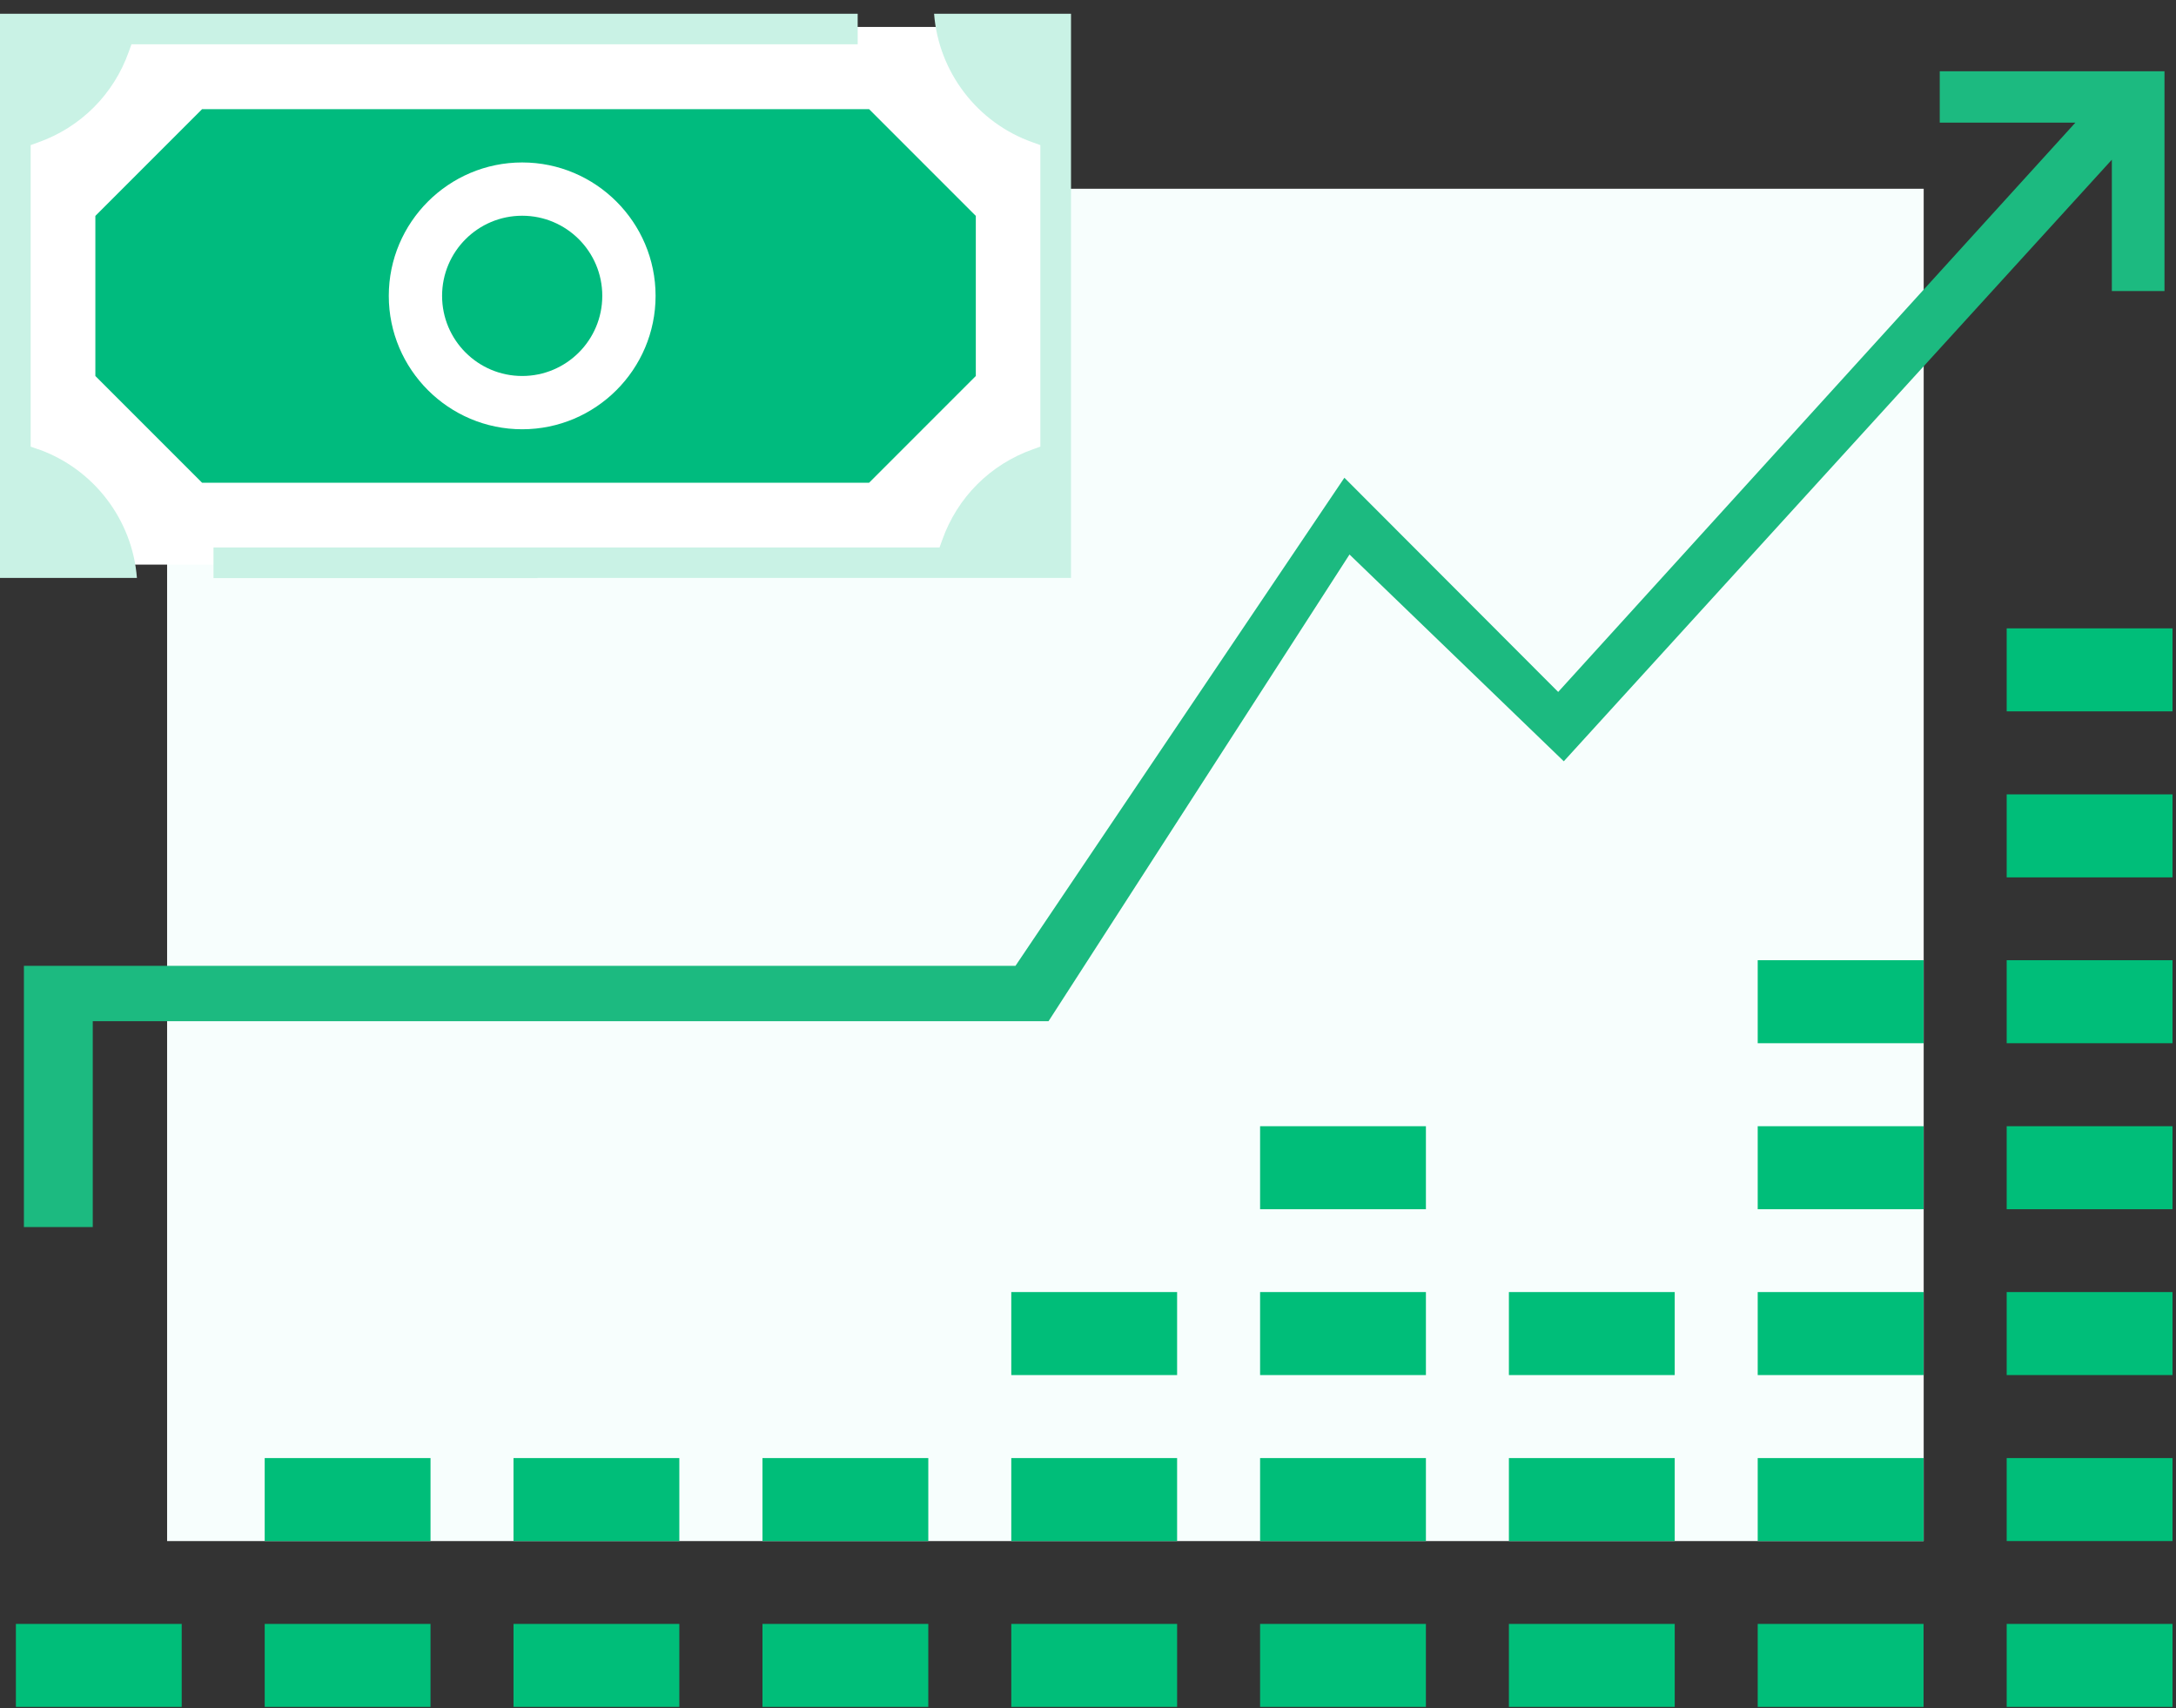<?xml version="1.0" encoding="UTF-8"?> <svg xmlns="http://www.w3.org/2000/svg" width="79" height="62" viewBox="0 0 79 62" fill="none"><rect x="0" y="0" width="79" height="62" fill="#333333" stroke="none"/><g clip-path="url(#clip0_1_84)"><path d="M69.84 6.852H6.067V55.94H69.84V6.852Z" fill="#F7FEFD"></path><path d="M6.597 58.947H0.577V61.96H6.597V58.947Z" fill="#00BE79"></path><path d="M15.63 58.947H9.61V61.96H15.63V58.947Z" fill="#00BE79"></path><path d="M24.663 58.947H18.643V61.96H24.663V58.947Z" fill="#00BE79"></path><path d="M33.702 58.947H27.682V61.96H33.702V58.947Z" fill="#00BE79"></path><path d="M42.735 58.947H36.715V61.96H42.735V58.947Z" fill="#00BE79"></path><path d="M51.768 58.947H45.748V61.96H51.768V58.947Z" fill="#00BE79"></path><path d="M60.801 58.947H54.781V61.96H60.801V58.947Z" fill="#00BE79"></path><path d="M69.835 58.947H63.814V61.96H69.835V58.947Z" fill="#00BE79"></path><path d="M78.873 58.947H72.853V61.96H78.873V58.947Z" fill="#00BE79"></path><path d="M15.63 52.927H9.61V55.94H15.63V52.927Z" fill="#00BE79"></path><path d="M24.663 52.927H18.643V55.94H24.663V52.927Z" fill="#00BE79"></path><path d="M33.702 52.927H27.682V55.94H33.702V52.927Z" fill="#00BE79"></path><path d="M42.735 52.927H36.715V55.94H42.735V52.927Z" fill="#00BE79"></path><path d="M42.735 46.901H36.715V49.914H42.735V46.901Z" fill="#00BE79"></path><path d="M51.768 46.901H45.748V49.914H51.768V46.901Z" fill="#00BE79"></path><path d="M51.768 40.881H45.748V43.894H51.768V40.881Z" fill="#00BE79"></path><path d="M51.768 52.927H45.748V55.94H51.768V52.927Z" fill="#00BE79"></path><path d="M69.835 46.901H63.814V49.914H69.835V46.901Z" fill="#00BE79"></path><path d="M69.835 40.881H63.814V43.894H69.835V40.881Z" fill="#00BE79"></path><path d="M69.835 34.855H63.814V37.868H69.835V34.855Z" fill="#00BE79"></path><path d="M78.873 46.901H72.853V49.914H78.873V46.901Z" fill="#00BE79"></path><path d="M78.873 40.881H72.853V43.894H78.873V40.881Z" fill="#00BE79"></path><path d="M78.873 34.855H72.853V37.868H78.873V34.855Z" fill="#00BE79"></path><path d="M78.873 28.835H72.853V31.848H78.873V28.835Z" fill="#00BE79"></path><path d="M78.873 22.809H72.853V25.822H78.873V22.809Z" fill="#00BE79"></path><path d="M60.801 52.927H54.781V55.94H60.801V52.927Z" fill="#00BE79"></path><path d="M60.801 46.901H54.781V49.914H60.801V46.901Z" fill="#00BE79"></path><path d="M69.835 52.927H63.814V55.94H69.835V52.927Z" fill="#00BE79"></path><path d="M78.873 52.927H72.853V55.94H78.873V52.927Z" fill="#00BE79"></path><path d="M78.582 10.565V2.586H70.423V4.451H75.348L56.57 25.117L48.808 17.342L36.867 35.059H0.868V44.541H3.368V37.069H38.067L48.994 20.128L56.774 27.634L76.671 5.797V10.565H78.582Z" fill="#1CBA80"></path><path d="M38.452 0.978H0.431V20.495H38.452V0.978Z" fill="white"></path><path d="M18.958 13.648C20.564 13.648 21.866 12.345 21.866 10.739C21.866 9.133 20.564 7.831 18.958 7.831C17.352 7.831 16.05 9.133 16.05 10.739C16.05 12.345 17.352 13.648 18.958 13.648Z" fill="#00BB7E"></path><path d="M31.546 3.962H7.337L3.462 7.837V13.648L7.337 17.523H31.552L35.427 13.648V7.837L31.552 3.962H31.546ZM18.958 15.582C16.289 15.582 14.115 13.409 14.115 10.739C14.115 8.07 16.289 5.897 18.958 5.897C21.627 5.897 23.801 8.07 23.801 10.739C23.801 13.409 21.627 15.582 18.958 15.582Z" fill="#00BB7E"></path><path d="M1.387 16.311L1.113 16.212V5.267L1.387 5.168C2.931 4.62 4.126 3.426 4.674 1.881L4.773 1.607H31.138V0.5H0V20.979H4.971C4.808 18.869 3.409 17.022 1.387 16.305V16.311Z" fill="#C9F2E5"></path><path d="M19.512 20.979H38.883V0.5H33.912C34.075 2.61 35.474 4.457 37.496 5.168L37.77 5.267V16.212L37.496 16.311C35.952 16.859 34.757 18.053 34.209 19.598L34.11 19.872H7.751V20.985H19.517L19.512 20.979Z" fill="#C9F2E5"></path></g><defs><clipPath id="clip0_1_84"><rect width="78.874" height="61.46" fill="white" transform="translate(0 0.5)"></rect></clipPath></defs></svg> 